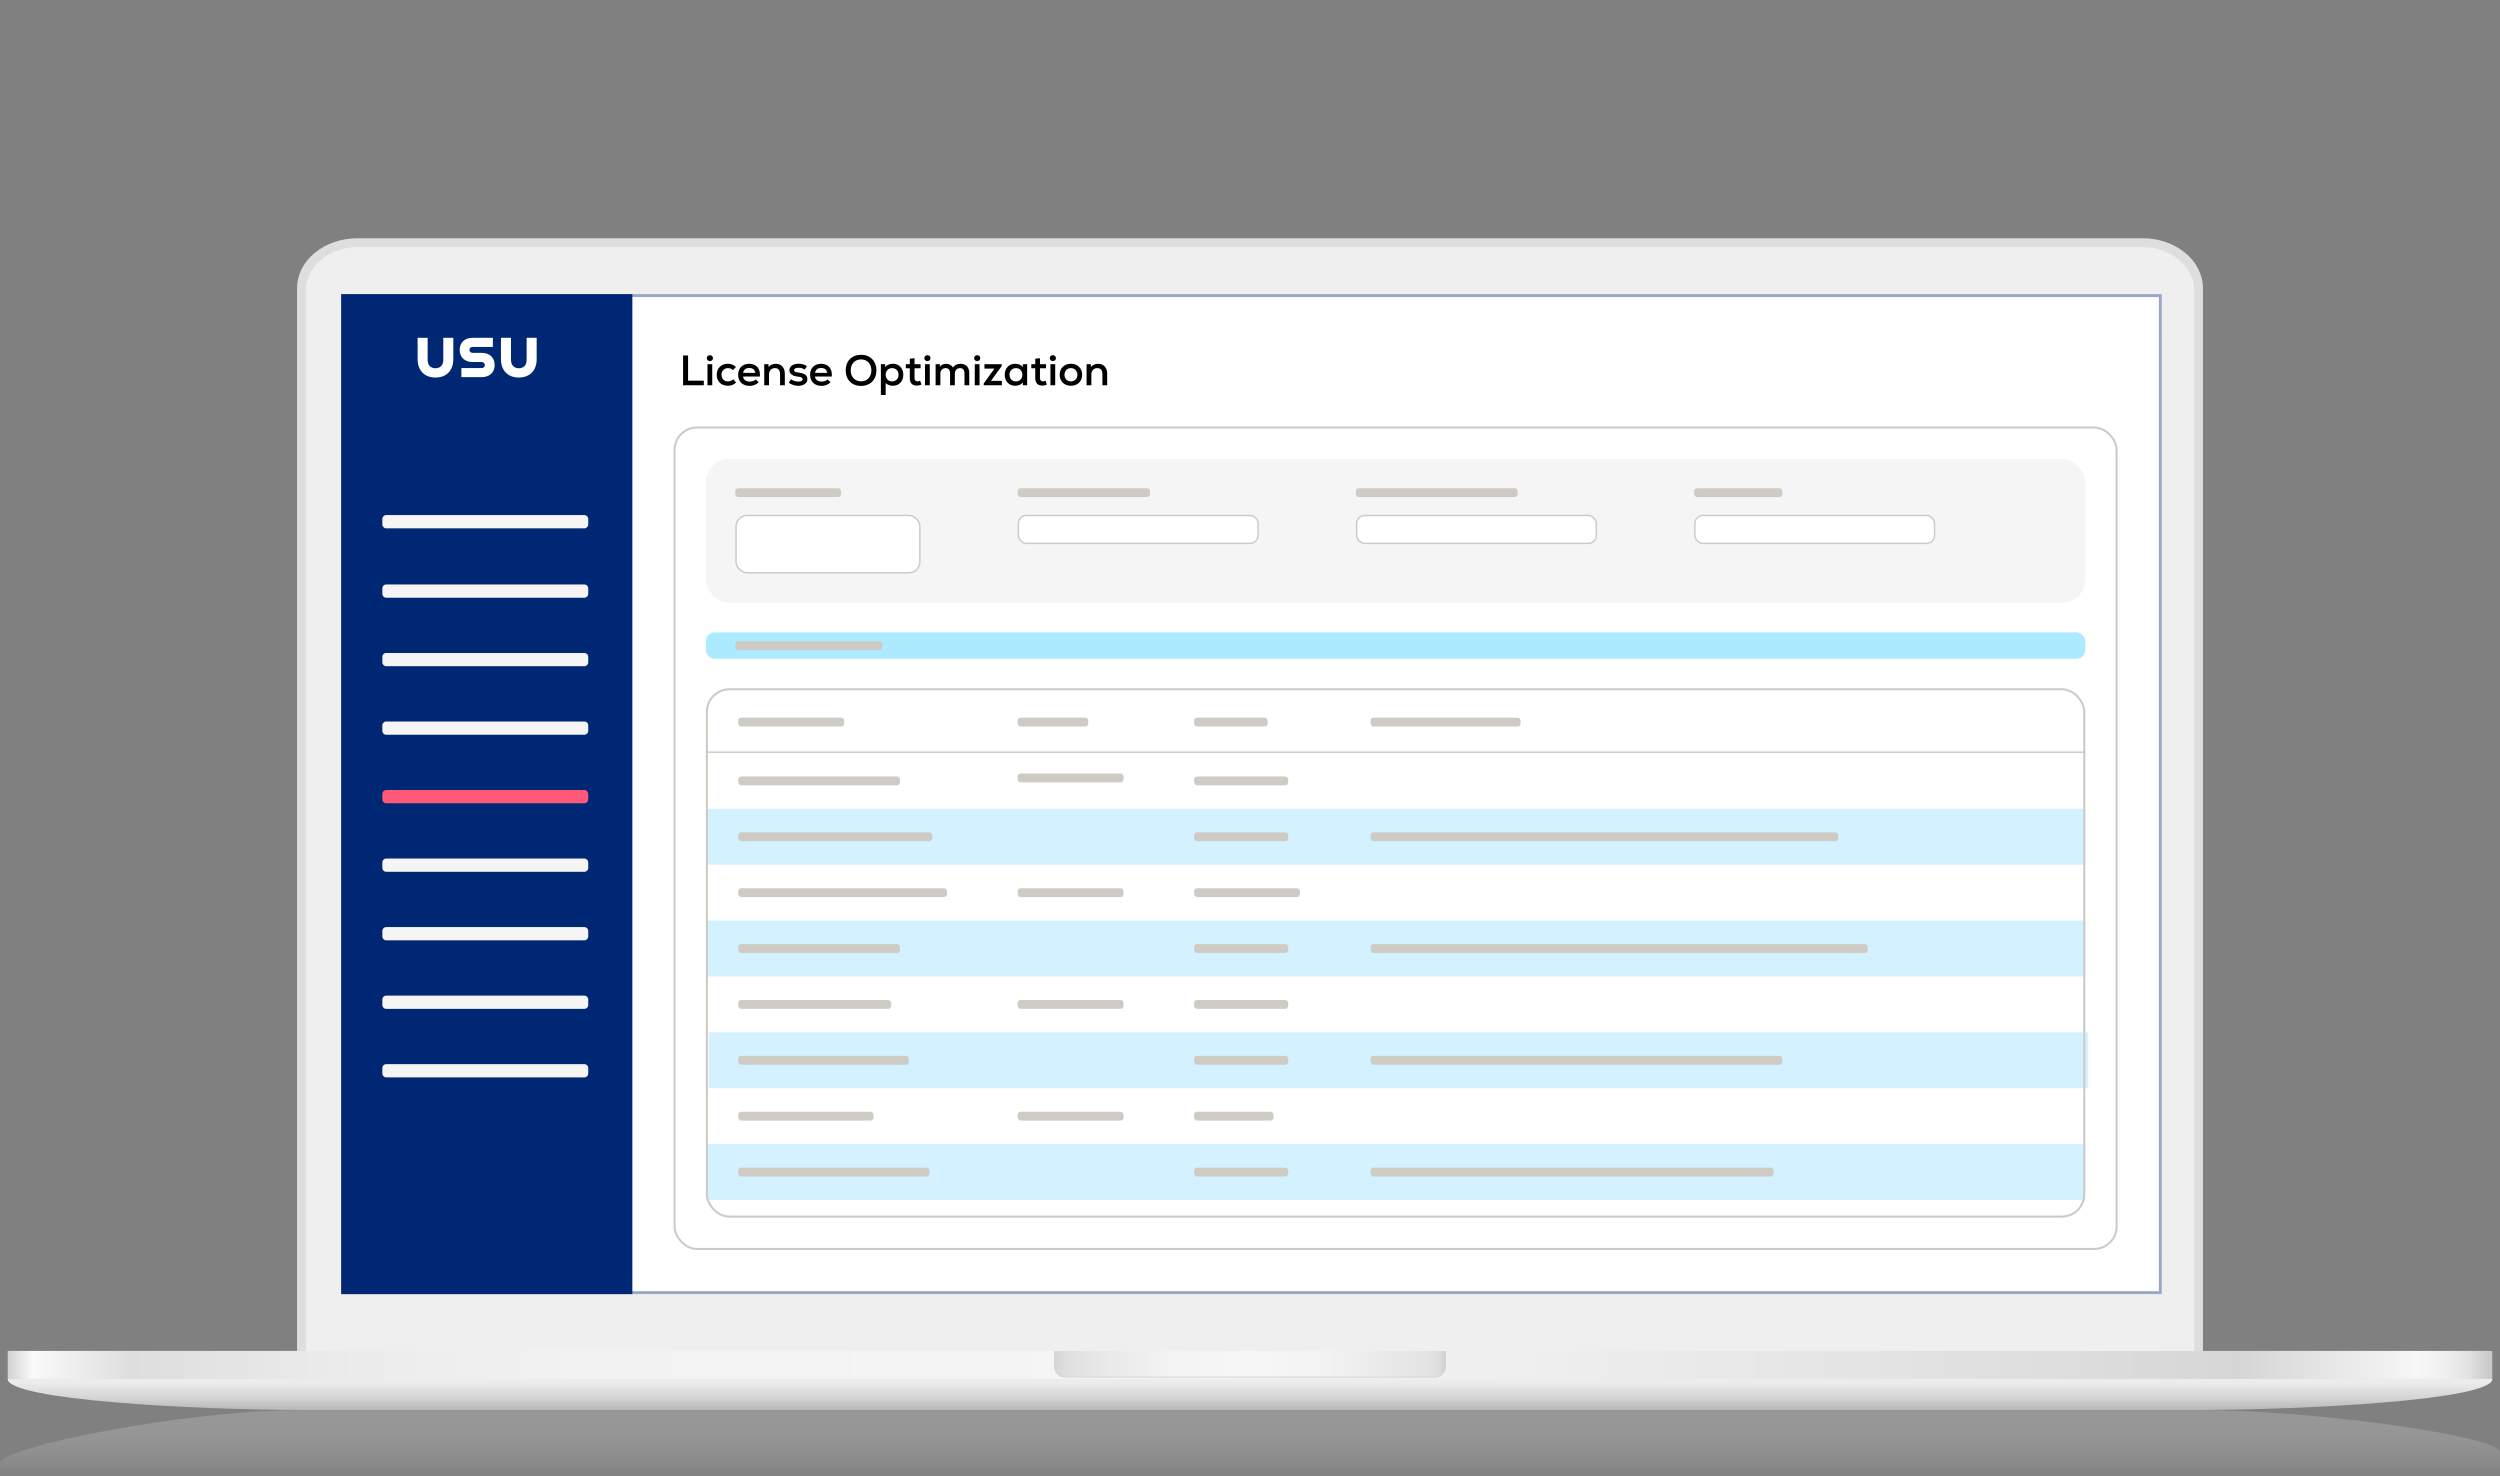 <svg width="850" height="502" viewBox="0 0 850 502" fill="none" xmlns="http://www.w3.org/2000/svg">
<rect x="0" y="0" width="850" height="502" fill="#808080" stroke="none"/>
<g id="License Optimization Monitor">
<g id="Laptop">
<g id="Laptop 1">
<g id="&#197;&#131;&#195;&#171;&#195;&#174;&#195;&#169; 1">
<g id="Group">
<g id="Group_2">
<path id="Vector" opacity="0.4" d="M849.981 493.671C849.981 488.334 786.775 479.414 747.958 479.414H102.042C63.216 479.414 0 492.056 0 497.393V493.671V502H850V497.389L849.981 493.666V493.671Z" fill="url(#paint0_linear_420_6658)"/>
</g>
<g id="Group_3">
<g id="Group_4">
<path id="Vector_2" fill-rule="evenodd" clip-rule="evenodd" d="M749 460.049C749 469.377 739.783 477 728.521 477H121.484C110.222 477 101 469.377 101 460.049V97.963C101 88.63 110.222 81 121.484 81H728.521C739.783 81 749 88.63 749 97.963V460.045V460.049Z" fill="#DEDEDE"/>
<path id="Vector_3" fill-rule="evenodd" clip-rule="evenodd" d="M121.686 475C111.935 475 104 468.434 104 460.364V98.644C104 90.57 111.935 84 121.686 84H728.319C738.07 84 746 90.57 746 98.644V460.364C746 468.434 738.074 475 728.319 475H121.686Z" fill="#EEEFEE"/>
<path id="Vector_4" d="M735 100H116V440H735V100Z" fill="white"/>
</g>
<g id="Group_5">
<g id="Group_6">
<path id="Vector_5" d="M847.385 459.308H2.621V468.847H847.385V459.308Z" fill="url(#paint1_linear_420_6658)"/>
<path id="Vector_6" d="M2.641 468.847C2.641 475.966 65.423 479.391 103.997 479.391H746.034C784.599 479.391 847.376 475.966 847.376 468.847H2.641Z" fill="url(#paint2_linear_420_6658)"/>
<path id="Vector_7" d="M3.624 470.238H846.369C847.036 469.777 847.376 469.312 847.376 468.842H2.641C2.641 469.312 2.986 469.777 3.624 470.238Z" fill="#ECECEC"/>
</g>
<path id="Vector_8" d="M362.098 468.386C360.065 468.386 358.41 466.734 358.41 464.71V460.229H491.599V464.71C491.599 466.734 489.948 468.386 487.91 468.386H362.098Z" fill="#D4D4D4"/>
<path id="Vector_9" d="M358.402 459.308V464.361C358.402 466.394 360.062 468.042 362.091 468.042H487.903C489.94 468.042 491.591 466.394 491.591 464.361V459.308H358.402Z" fill="url(#paint3_linear_420_6658)"/>
</g>
</g>
</g>
</g>
</g>
</g>
<g id="License Optimization">
<g id="Heading&#38;Background">
<path id="Vector_10" d="M720 100H130C121.716 100 117 106.216 117 114.5V425C117 433.284 121.716 440 130 440H720C728.284 440 735 433.284 735 425V115C735 106.716 728.284 100 720 100Z" fill="white"/>
<g id="Vector_11">
<path d="M735.001 100L116.002 100L116.002 440H735.001V100Z" fill="white"/>
<path d="M734.502 100.5V439.5H116.502V100.5H734.502Z" stroke="#002773" stroke-opacity="0.4"/>
</g>
<path id="IT Service Desk" d="M232.247 131V120.85H233.944V129.419H239.294V131H232.247ZM240.539 131V123.837H242.163V131H240.539ZM241.351 122.764C240.756 122.764 240.321 122.343 240.321 121.778C240.321 121.183 240.756 120.763 241.351 120.763C241.974 120.763 242.409 121.183 242.409 121.778C242.409 122.343 241.974 122.764 241.351 122.764ZM247.514 131.16C245.194 131.16 243.686 129.68 243.686 127.418C243.686 125.2 245.223 123.678 247.499 123.678C248.543 123.678 249.428 124.04 250.211 124.779L249.225 125.838C248.79 125.403 248.166 125.156 247.528 125.156C246.223 125.156 245.31 126.084 245.31 127.418C245.31 128.767 246.209 129.68 247.528 129.68C248.224 129.68 248.848 129.434 249.297 128.941L250.298 130.028C249.5 130.797 248.616 131.16 247.514 131.16ZM254.85 131.203C252.486 131.203 250.964 129.709 250.964 127.418C250.964 125.2 252.457 123.692 254.676 123.692C257.199 123.692 258.591 125.345 258.359 128.027H252.631C252.762 129.1 253.632 129.738 254.893 129.738C255.705 129.738 256.517 129.463 256.952 128.999L257.938 129.956C257.228 130.739 256.082 131.203 254.85 131.203ZM252.646 126.766H256.807C256.691 125.765 255.908 125.098 254.719 125.098C253.588 125.098 252.849 125.707 252.646 126.766ZM259.839 131V123.837H261.289L261.304 124.779C261.913 124.069 262.768 123.692 263.783 123.692C265.625 123.692 266.843 124.997 266.843 127.041V131H265.219V127.143C265.219 125.881 264.566 125.156 263.479 125.156C262.29 125.156 261.463 126.026 261.463 127.23V131H259.839ZM271.415 131.174C270.211 131.174 269.153 130.826 268.181 130.115L268.935 128.941C269.588 129.448 270.516 129.738 271.458 129.738C272.372 129.738 272.894 129.448 272.894 128.926C272.894 128.419 272.444 128.172 271.328 128.056C269.457 127.882 268.399 127.099 268.399 125.852C268.399 124.547 269.646 123.663 271.502 123.663C272.589 123.663 273.546 123.938 274.344 124.489L273.633 125.649C272.981 125.229 272.314 125.04 271.574 125.04C270.545 125.04 269.994 125.33 269.994 125.852C269.994 126.316 270.429 126.563 271.458 126.679C273.561 126.911 274.503 127.592 274.503 128.941C274.503 130.275 273.271 131.174 271.415 131.174ZM279.304 131.203C276.941 131.203 275.418 129.709 275.418 127.418C275.418 125.2 276.912 123.692 279.13 123.692C281.653 123.692 283.045 125.345 282.813 128.027H277.086C277.216 129.1 278.086 129.738 279.348 129.738C280.16 129.738 280.972 129.463 281.407 128.999L282.393 129.956C281.682 130.739 280.537 131.203 279.304 131.203ZM277.1 126.766H281.262C281.146 125.765 280.363 125.098 279.174 125.098C278.043 125.098 277.303 125.707 277.1 126.766ZM292.763 131.218C289.631 131.218 287.528 129.086 287.528 125.925C287.528 122.764 289.631 120.632 292.763 120.632C295.88 120.632 297.983 122.764 297.983 125.925C297.983 129.086 295.88 131.218 292.763 131.218ZM292.763 129.651C294.851 129.651 296.272 128.143 296.272 125.925C296.272 123.706 294.851 122.198 292.763 122.198C290.66 122.198 289.239 123.706 289.239 125.925C289.239 128.143 290.66 129.651 292.763 129.651ZM299.502 134.306V123.837H300.952L300.966 124.794C301.532 124.083 302.474 123.678 303.576 123.678C305.679 123.678 307.129 125.214 307.129 127.418C307.129 129.622 305.679 131.16 303.576 131.16C302.576 131.16 301.691 130.811 301.126 130.231V134.306H299.502ZM303.315 129.68C304.606 129.68 305.505 128.752 305.505 127.418C305.505 126.084 304.606 125.156 303.315 125.156C302.039 125.156 301.126 126.084 301.126 127.418C301.126 128.752 302.039 129.68 303.315 129.68ZM311.682 131.102C310.203 131.102 309.333 130.246 309.333 128.535V125.214H307.984V123.837H309.333V121.966L310.942 121.792V123.837H313.001V125.214H310.942V128.535C310.942 129.26 311.276 129.666 311.943 129.666C312.233 129.666 312.552 129.579 312.842 129.448L313.291 130.753C312.74 131 312.276 131.102 311.682 131.102ZM314.497 131V123.837H316.121V131H314.497ZM315.309 122.764C314.715 122.764 314.28 122.343 314.28 121.778C314.28 121.183 314.715 120.763 315.309 120.763C315.933 120.763 316.368 121.183 316.368 121.778C316.368 122.343 315.933 122.764 315.309 122.764ZM318.108 131V123.837H319.558L319.573 124.692C320.095 124.025 320.791 123.692 321.69 123.692C322.705 123.692 323.56 124.17 323.995 124.953C324.575 124.112 325.445 123.692 326.562 123.692C328.403 123.692 329.549 124.866 329.549 126.809V131H327.925V126.94C327.925 125.794 327.403 125.156 326.431 125.156C325.358 125.156 324.648 125.91 324.648 127.027V131H323.024V126.94C323.024 125.794 322.487 125.156 321.516 125.156C320.457 125.156 319.732 125.91 319.732 127.027V131H318.108ZM331.419 131V123.837H333.043V131H331.419ZM332.231 122.764C331.636 122.764 331.201 122.343 331.201 121.778C331.201 121.183 331.636 120.763 332.231 120.763C332.854 120.763 333.289 121.183 333.289 121.778C333.289 122.343 332.854 122.764 332.231 122.764ZM334.464 131V130.362L338.118 125.316H334.71V123.837H340.597V124.431L336.929 129.492H340.626V131H334.464ZM345.156 131.16C343.053 131.16 341.603 129.622 341.603 127.418C341.603 125.214 343.053 123.678 345.156 123.678C346.272 123.678 347.215 124.098 347.766 124.794L347.78 123.837H349.23V131H347.78L347.766 130.043C347.2 130.753 346.258 131.16 345.156 131.16ZM345.417 129.68C346.707 129.68 347.606 128.752 347.606 127.418C347.606 126.084 346.707 125.156 345.417 125.156C344.126 125.156 343.227 126.084 343.227 127.418C343.227 128.752 344.126 129.68 345.417 129.68ZM354.332 131.102C352.853 131.102 351.983 130.246 351.983 128.535V125.214H350.635V123.837H351.983V121.966L353.593 121.792V123.837H355.652V125.214H353.593V128.535C353.593 129.26 353.926 129.666 354.593 129.666C354.883 129.666 355.202 129.579 355.492 129.448L355.942 130.753C355.391 131 354.927 131.102 354.332 131.102ZM357.148 131V123.837H358.772V131H357.148ZM357.96 122.764C357.365 122.764 356.93 122.343 356.93 121.778C356.93 121.183 357.365 120.763 357.96 120.763C358.583 120.763 359.018 121.183 359.018 121.778C359.018 122.343 358.583 122.764 357.96 122.764ZM364.122 131.16C361.788 131.16 360.294 129.564 360.294 127.418C360.294 125.272 361.788 123.678 364.122 123.678C366.442 123.678 367.936 125.272 367.936 127.418C367.936 129.564 366.442 131.16 364.122 131.16ZM364.122 129.68C365.456 129.68 366.312 128.665 366.312 127.418C366.312 126.171 365.456 125.156 364.122 125.156C362.774 125.156 361.918 126.171 361.918 127.418C361.918 128.665 362.774 129.68 364.122 129.68ZM369.439 131V123.837H370.889L370.903 124.779C371.512 124.069 372.368 123.692 373.383 123.692C375.224 123.692 376.442 124.997 376.442 127.041V131H374.818V127.143C374.818 125.881 374.166 125.156 373.078 125.156C371.889 125.156 371.063 126.026 371.063 127.23V131H369.439Z" fill="black"/>
</g>
<g id="Navbar">
<path id="Vector_12" d="M215.001 440V100L116 99.999V440H215.001Z" fill="#002773"/>
<path id="Vector_13" d="M198.7 222.01H131.3C130.582 222.01 130 222.592 130 223.31V225.21C130 225.928 130.582 226.51 131.3 226.51H198.7C199.418 226.51 200 225.928 200 225.21V223.31C200 222.592 199.418 222.01 198.7 222.01Z" fill="#F5F5F5"/>
<path id="Vector_14" d="M198.7 175.13H131.3C130.582 175.13 130 175.712 130 176.43V178.33C130 179.048 130.582 179.63 131.3 179.63H198.7C199.418 179.63 200 179.048 200 178.33V176.43C200 175.712 199.418 175.13 198.7 175.13Z" fill="#F5F5F5"/>
<path id="Vector_15" d="M198.7 245.31H131.3C130.582 245.31 130 245.892 130 246.61V248.51C130 249.228 130.582 249.81 131.3 249.81H198.7C199.418 249.81 200 249.228 200 248.51V246.61C200 245.892 199.418 245.31 198.7 245.31Z" fill="#F5F5F5"/>
<path id="Vector_16" d="M198.7 268.61H131.3C130.582 268.61 130 269.192 130 269.91V271.81C130 272.528 130.582 273.11 131.3 273.11H198.7C199.418 273.11 200 272.528 200 271.81V269.91C200 269.192 199.418 268.61 198.7 268.61Z" fill="#FF5879"/>
<path id="Vector_17" d="M198.7 291.91H131.3C130.582 291.91 130 292.492 130 293.21V295.11C130 295.828 130.582 296.41 131.3 296.41H198.7C199.418 296.41 200 295.828 200 295.11V293.21C200 292.492 199.418 291.91 198.7 291.91Z" fill="#F5F5F5"/>
<path id="Vector_18" d="M198.7 315.21H131.3C130.582 315.21 130 315.792 130 316.51V318.41C130 319.128 130.582 319.71 131.3 319.71H198.7C199.418 319.71 200 319.128 200 318.41V316.51C200 315.792 199.418 315.21 198.7 315.21Z" fill="#F5F5F5"/>
<path id="Vector_19" d="M198.7 338.51H131.3C130.582 338.51 130 339.092 130 339.81V341.71C130 342.428 130.582 343.01 131.3 343.01H198.7C199.418 343.01 200 342.428 200 341.71V339.81C200 339.092 199.418 338.51 198.7 338.51Z" fill="#F5F5F5"/>
<path id="Vector_20" d="M198.7 198.72H131.3C130.582 198.72 130 199.302 130 200.02V201.92C130 202.638 130.582 203.22 131.3 203.22H198.7C199.418 203.22 200 202.638 200 201.92V200.02C200 199.302 199.418 198.72 198.7 198.72Z" fill="#F5F5F5"/>
<path id="Vector_21" d="M198.7 361.81H131.3C130.582 361.81 130 362.392 130 363.11V365.01C130 365.728 130.582 366.31 131.3 366.31H198.7C199.418 366.31 200 365.728 200 365.01V363.11C200 362.392 199.418 361.81 198.7 361.81Z" fill="#F5F5F5"/>
<path id="Vector_22" d="M145.398 114.86V122.36C145.398 124.08 146.368 125.21 148.058 125.21C149.748 125.21 150.718 124.09 150.718 122.36V114.86H154.128V122.1C154.128 125.96 151.808 128.36 148.058 128.36C144.308 128.36 141.988 125.96 141.988 122.1V114.86H145.398ZM156.868 125.15H163.678C164.468 125.15 164.838 124.76 164.838 124.12C164.838 123.48 164.468 123.09 163.678 123.09H160.698C157.998 123.09 156.288 121.48 156.288 118.97C156.288 116.46 157.998 114.86 160.698 114.86H167.578V117.95H160.788C160.038 117.95 159.628 118.32 159.628 118.96C159.628 119.6 160.038 119.97 160.788 119.97H163.768C166.468 119.97 168.178 121.6 168.178 124.11C168.178 126.62 166.468 128.23 163.768 128.23H156.868V125.14V125.15ZM173.738 114.86V122.36C173.738 124.08 174.708 125.21 176.398 125.21C178.088 125.21 179.058 124.09 179.058 122.36V114.86H182.468V122.1C182.468 125.96 180.148 128.36 176.398 128.36C172.648 128.36 170.328 125.96 170.328 122.1V114.86H173.738Z" fill="white"/>
</g>
<g id="Table">
<g id="Blue Background">
<rect id="1" x="240" y="275" width="469" height="19" fill="#D3F1FF"/>
<rect id="2" x="240" y="313" width="469" height="19" fill="#D3F1FF"/>
<rect id="3" x="241" y="351" width="469" height="19" fill="#D3F1FF"/>
<rect id="4" x="240" y="389" width="469" height="19" fill="#D3F1FF"/>
</g>
<g id="Column 1">
<rect id="Heading" x="251" y="244" width="36" height="3" rx="1" fill="#CECAC4"/>
<rect id="1_2" x="251" y="264" width="55" height="3" rx="1" fill="#CECAC4"/>
<rect id="2_2" x="251" y="283" width="66" height="3" rx="1" fill="#CECAC4"/>
<rect id="3_2" x="251" y="302" width="71" height="3" rx="1" fill="#CECAC4"/>
<rect id="4_2" x="251" y="321" width="55" height="3" rx="1" fill="#CECAC4"/>
<rect id="5" x="251" y="340" width="52" height="3" rx="1" fill="#CECAC4"/>
<rect id="6" x="251" y="359" width="58" height="3" rx="1" fill="#CECAC4"/>
<rect id="7" x="251" y="378" width="46" height="3" rx="1" fill="#CECAC4"/>
<rect id="8" x="251" y="397" width="65" height="3" rx="1" fill="#CECAC4"/>
</g>
<g id="Column 2">
<rect id="Heading_2" x="346" y="244" width="24" height="3" rx="1" fill="#CECAC4"/>
<rect id="1_3" x="346" y="263" width="36" height="3" rx="1" fill="#CECAC4"/>
<rect id="2_3" x="346" y="302" width="36" height="3" rx="1" fill="#CECAC4"/>
<rect id="3_3" x="346" y="340" width="36" height="3" rx="1" fill="#CECAC4"/>
<rect id="4_3" x="346" y="378" width="36" height="3" rx="1" fill="#CECAC4"/>
</g>
<rect id="Border" x="240.35" y="234.35" width="468.3" height="179.3" rx="7.65" stroke="#CECAC4" stroke-width="0.7"/>
<g id="Column 3">
<rect id="Heading_3" x="406" y="244" width="25" height="3" rx="1" fill="#CECAC4"/>
<rect id="1_4" x="406" y="264" width="32" height="3" rx="1" fill="#CECAC4"/>
<rect id="2_4" x="406" y="283" width="32" height="3" rx="1" fill="#CECAC4"/>
<rect id="3_4" x="406" y="302" width="36" height="3" rx="1" fill="#CECAC4"/>
<rect id="4_4" x="406" y="321" width="32" height="3" rx="1" fill="#CECAC4"/>
<rect id="5_2" x="406" y="340" width="32" height="3" rx="1" fill="#CECAC4"/>
<rect id="6_2" x="406" y="359" width="32" height="3" rx="1" fill="#CECAC4"/>
<rect id="7_2" x="406" y="378" width="27" height="3" rx="1" fill="#CECAC4"/>
<rect id="8_2" x="406" y="397" width="32" height="3" rx="1" fill="#CECAC4"/>
</g>
<g id="Column 4">
<rect id="heading" x="466" y="244" width="51" height="3" rx="1" fill="#CECAC4"/>
<rect id="1_5" x="466" y="283" width="159" height="3" rx="1" fill="#CECAC4"/>
<rect id="2_5" x="466" y="321" width="169" height="3" rx="1" fill="#CECAC4"/>
<rect id="3_5" x="466" y="359" width="140" height="3" rx="1" fill="#CECAC4"/>
<rect id="4_5" x="466" y="397" width="137" height="3" rx="1" fill="#CECAC4"/>
</g>
<line id="Divider" x1="240" y1="255.75" x2="709" y2="255.75" stroke="#CECAC4" stroke-width="0.5"/>
</g>
<rect id="Border_2" x="229.35" y="145.35" width="490.3" height="279.3" rx="7.65" stroke="#CECAC4" stroke-width="0.7"/>
<g id="Blue Header">
<rect id="Rectangle 895" x="240" y="215" width="469" height="9" rx="3" fill="#ACEBFF"/>
<rect id="Rectangle 897" x="250" y="218" width="50" height="3" rx="1" fill="#CECAC4"/>
</g>
<g id="Header">
<rect id="Rectangle 886" x="240" y="156" width="469" height="49" rx="8" fill="#F5F5F5"/>
<g id="1_6">
<rect id="Filter 1" x="250.25" y="175.25" width="62.5" height="19.5" rx="3.75" fill="white" stroke="#CECAC4" stroke-width="0.5"/>
<rect id="Line 1" x="250" y="166" width="36" height="3" rx="1" fill="#CECAC4"/>
</g>
<g id="2_6">
<rect id="Filter 2" x="346.25" y="175.25" width="81.5" height="9.5" rx="2.75" fill="white" stroke="#CECAC4" stroke-width="0.5"/>
<rect id="Rectangle 890" x="346" y="166" width="45" height="3" rx="1" fill="#CECAC4"/>
</g>
<g id="3_6">
<rect id="Filter 3" x="461.25" y="175.25" width="81.5" height="9.5" rx="2.75" fill="white" stroke="#CECAC4" stroke-width="0.5"/>
<rect id="Rectangle 892" x="461" y="166" width="55" height="3" rx="1" fill="#CECAC4"/>
</g>
<g id="4_6">
<rect id="Filter 4" x="576.25" y="175.25" width="81.5" height="9.5" rx="2.75" fill="white" stroke="#CECAC4" stroke-width="0.5"/>
<rect id="Rectangle 894" x="576" y="166" width="30" height="3" rx="1" fill="#CECAC4"/>
</g>
</g>
</g>
</g>
<defs>
<linearGradient id="paint0_linear_420_6658" x1="425" y1="502" x2="425" y2="479.414" gradientUnits="userSpaceOnUse">
<stop stop-color="white" stop-opacity="0"/>
<stop offset="0.29" stop-color="#EBEBEB" stop-opacity="0.29"/>
<stop offset="0.96" stop-color="#BABABA"/>
</linearGradient>
<linearGradient id="paint1_linear_420_6658" x1="2.621" y1="464.077" x2="847.385" y2="464.077" gradientUnits="userSpaceOnUse">
<stop stop-color="#D1D1D1"/>
<stop offset="0.01" stop-color="#FAFAFA"/>
<stop offset="0.05" stop-color="#DEDEDE"/>
<stop offset="0.13" stop-color="#EBEBEB"/>
<stop offset="0.23" stop-color="#F2F2F2"/>
<stop offset="0.45" stop-color="#F5F5F5"/>
<stop offset="0.61" stop-color="#EFEFEF"/>
<stop offset="0.81" stop-color="#DFDFDF"/>
<stop offset="0.9" stop-color="#D6D6D6"/>
<stop offset="0.97" stop-color="#F7F7F7"/>
<stop offset="0.98" stop-color="#F1F1F1"/>
<stop offset="0.99" stop-color="#E3E3E3"/>
<stop offset="1" stop-color="#C7C7C7"/>
</linearGradient>
<linearGradient id="paint2_linear_420_6658" x1="425.006" y1="479.386" x2="425.006" y2="468.847" gradientUnits="userSpaceOnUse">
<stop offset="0.01" stop-color="#BBBABA"/>
<stop offset="0.25" stop-color="#C9C9C9"/>
<stop offset="0.36" stop-color="#D2D2D3"/>
<stop offset="1" stop-color="#F2F2F2"/>
</linearGradient>
<linearGradient id="paint3_linear_420_6658" x1="358.402" y1="463.677" x2="491.591" y2="463.677" gradientUnits="userSpaceOnUse">
<stop stop-color="#D5D5D5"/>
<stop offset="0.03" stop-color="#DFDFDF"/>
<stop offset="0.07" stop-color="#E3E3E3"/>
<stop offset="0.13" stop-color="#E9E9E9"/>
<stop offset="0.3" stop-color="#F3F3F3"/>
<stop offset="0.5" stop-color="#F7F7F7"/>
<stop offset="0.7" stop-color="#F2F2F2"/>
<stop offset="0.92" stop-color="#E5E5E5"/>
<stop offset="0.96" stop-color="#E3E3E3"/>
<stop offset="0.98" stop-color="#DEDEDE"/>
<stop offset="1" stop-color="#D0D0D0"/>
</linearGradient>
</defs>
</svg>

